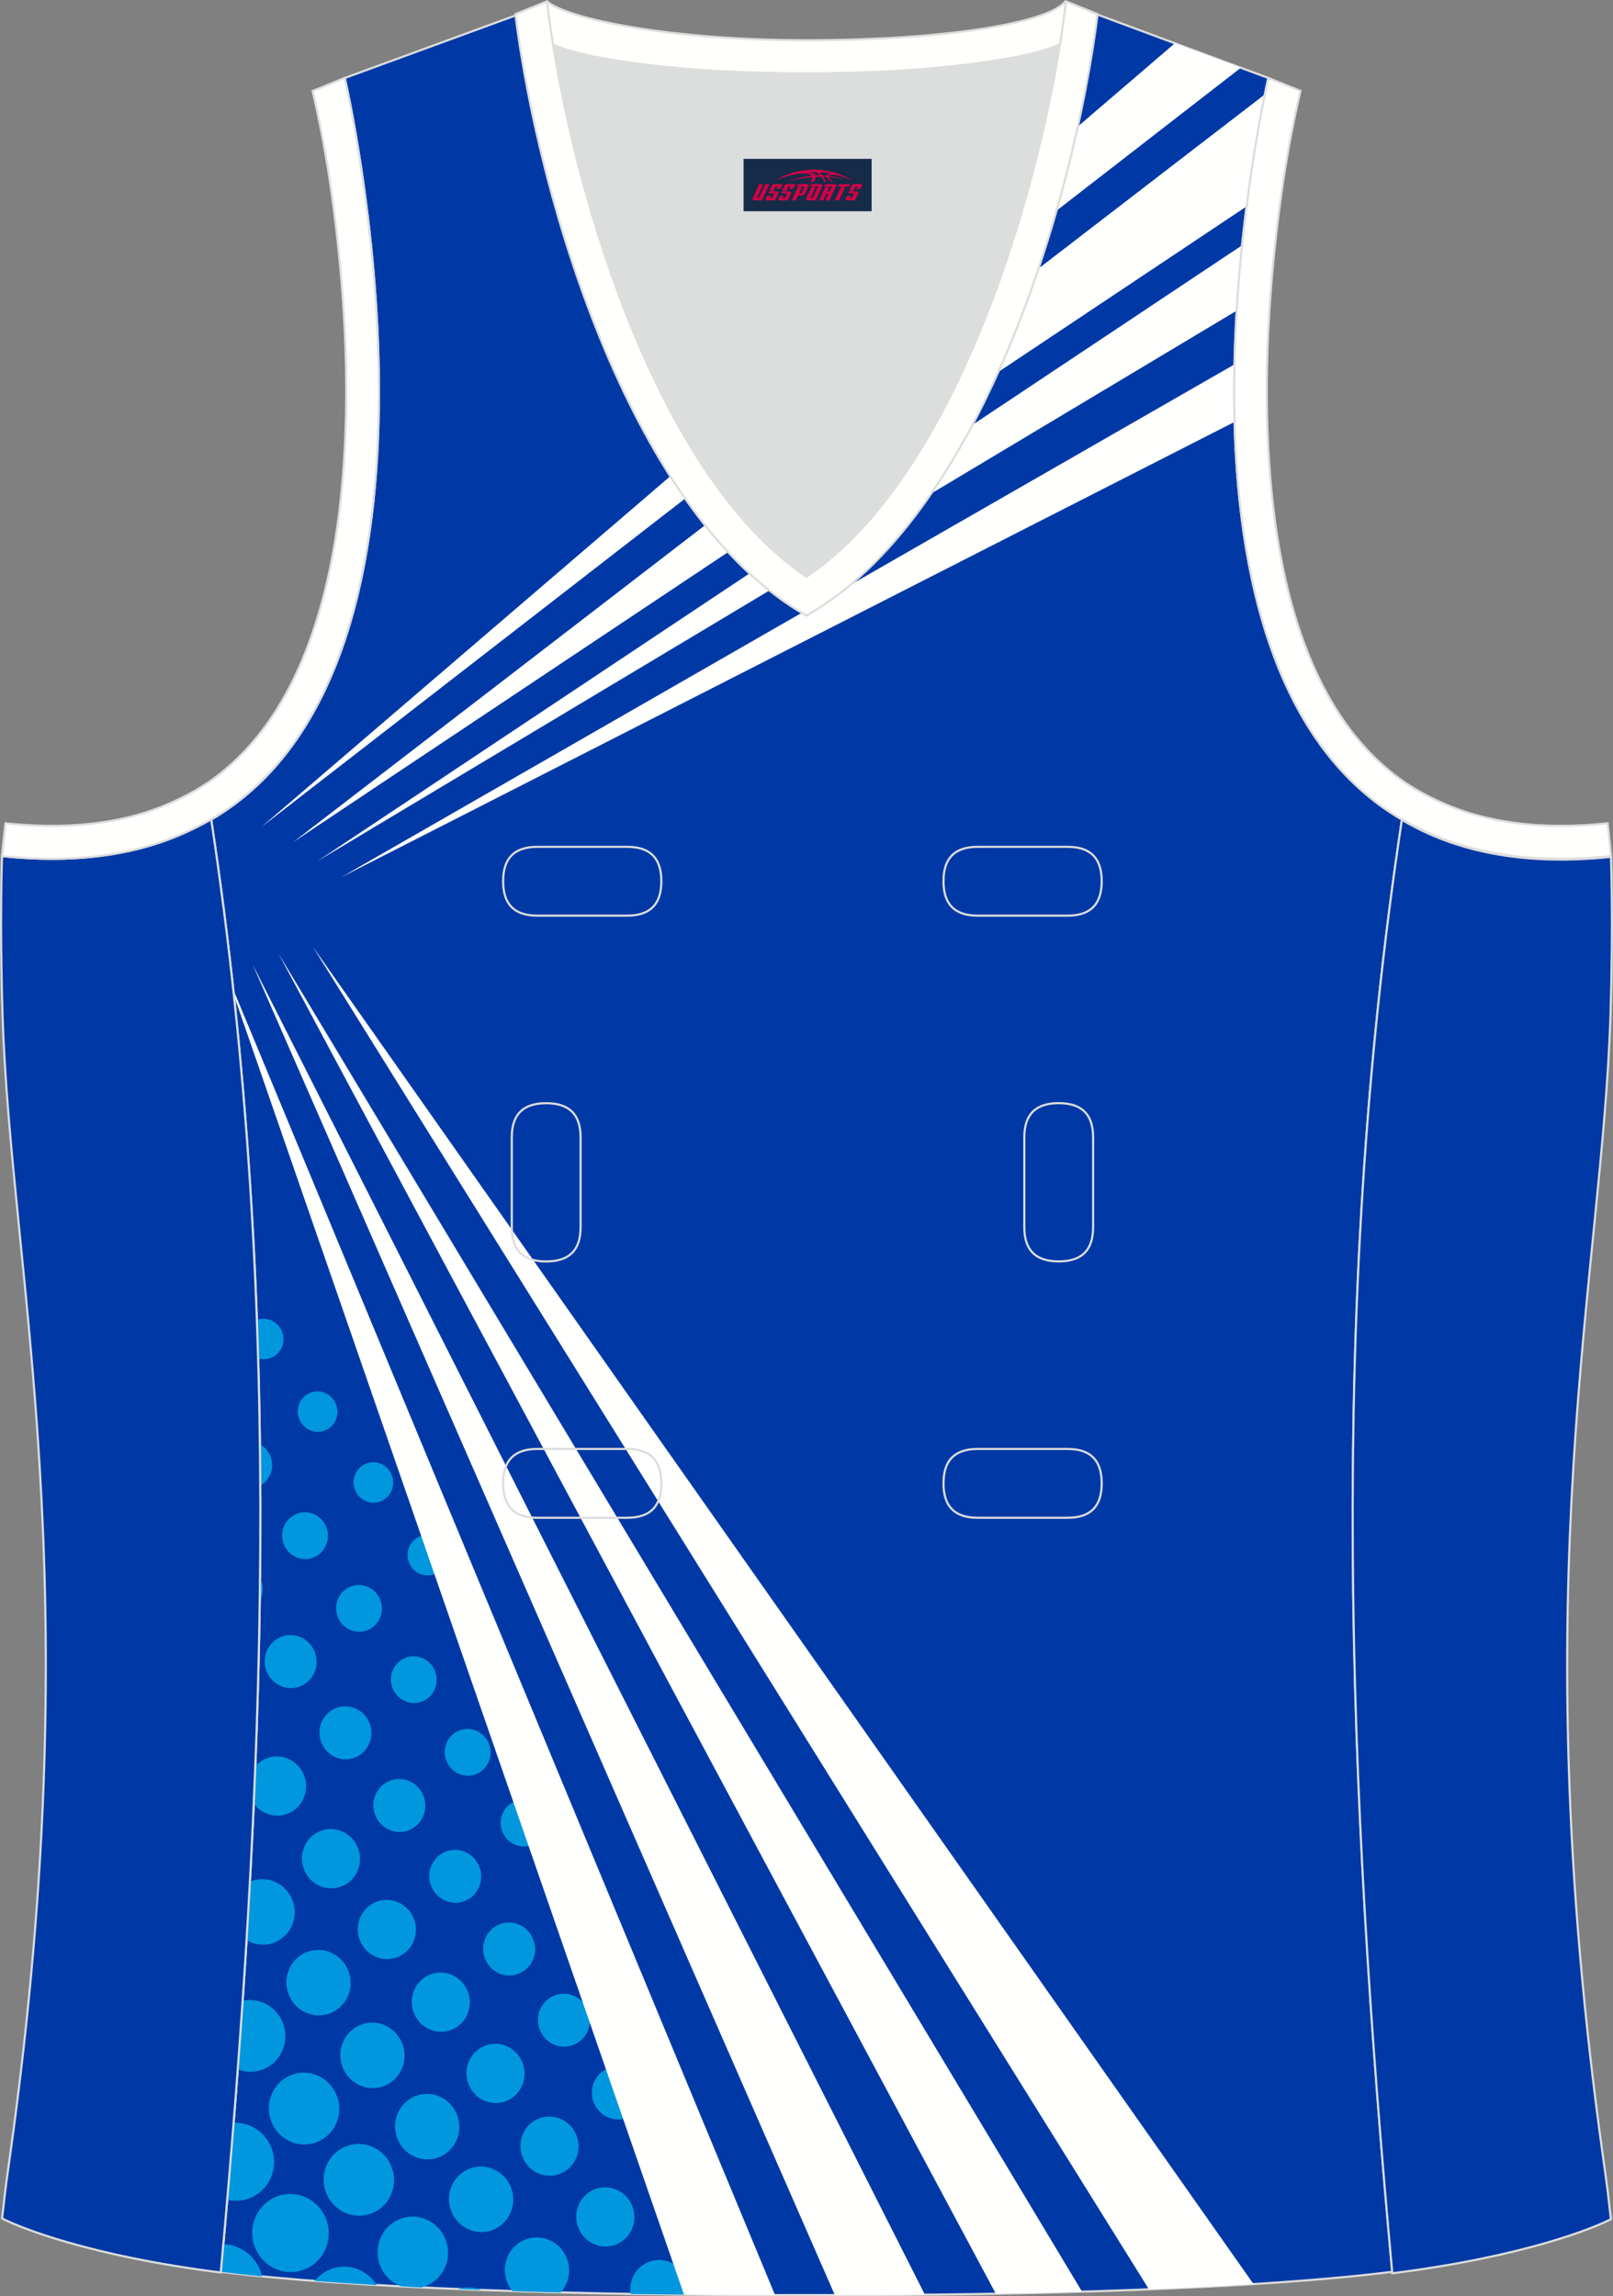 <?xml version="1.0" encoding="utf-8"?>
<!-- Generator: Adobe Illustrator 19.0.0, SVG Export Plug-In . SVG Version: 6.00 Build 0)  -->
<svg xmlns="http://www.w3.org/2000/svg" xmlns:xlink="http://www.w3.org/1999/xlink" version="1.1" id="图层_1" x="0px" y="0px" width="302.41px" height="430.42px" viewBox="0 0 302.41 430.42" enable-background="new 0 0 302.41 430.42" xml:space="preserve">
<rect x="0" y="0" width="302.41" height="430.42" fill="#808080" stroke="none"/>
<g id="XMLID_23_">
	<path id="XMLID_24_" fill="#0039A6" stroke="#DCDDDD" stroke-width="0.4" stroke-miterlimit="22.926" d="M101.8,1.01L64.64,14.62   c0,0,25.43,109.52-25.04,139.02c13.92,91.93,10.01,182.4,1.81,272.21c23.37,2.98,66.59,4.52,109.81,4.36   c43.21,0.17,86.44-1.37,109.81-4.36c-8.2-89.81-12.11-180.28,1.81-272.21c-50.47-29.5-25.04-139.02-25.04-139.02l-37-13.73   l-11.74,8.47l-40.26,2.38l-33.12-3.11L101.8,1.01z"/>
	<path fill="#DCDDDD" d="M151.21,108.12c26.92-18.11,42.35-67.47,47.52-99.78c-4.43,1.88-9.9,2.69-13.42,3.22   c-11.14,1.68-22.91,2.18-34.17,2.18s-23.03-0.5-34.17-2.18c-3.48-0.52-8.88-1.32-13.28-3.16   C108.88,40.71,124.31,90.02,151.21,108.12z"/>
	<path fill="#0039A5" stroke="#DCDDDD" stroke-width="0.4" stroke-miterlimit="22.926" d="M262.83,153.67   c9.87,5.89,22.68,8.69,39.2,6.95c0,0,0.46,11.69-0.09,29.57c-1.51,49.08-16.57,105.44-1.41,214.04c1.31,9.36,0.84,6.4,1.49,11.76   c-3,1.58-16.16,7.01-40.99,10.14C252.81,336.24,248.89,245.69,262.83,153.67z"/>
	<path fill="#FFFFFC" stroke="#DCDDDD" stroke-width="0.4" d="M205.5,2.55l-0.12,0.27c-2.78,6.16-14.16,7.84-20.06,8.73   c-11.14,1.68-22.91,2.18-34.17,2.18s-23.03-0.5-34.17-2.18c-5.9-0.89-17.28-2.56-20.06-8.73l-0.1-0.23   c1.13-0.46,1.64-0.66,5.74-2.31c3.85,3.24,22.89,7.26,48.59,7.26s45.26-3.15,48.59-7.26l0.15,0.01   C204.02,1.96,202.51,1.35,205.5,2.55z"/>
	<g>
		<path fill="#FFFFFE" d="M63.88,164.49l167.57-85.4c-0.09-3.64-0.09-7.24-0.01-10.78l-78.84,45.25c-0.41,0.41-0.56,0.65-0.41,0.76    c-0.01,0-0.11-0.12-0.3-0.35L63.88,164.49z"/>
		<path fill="#FFFFFE" d="M59.52,161.42l86.17-51.59c-1.02-0.96-2.18-2.12-3.46-3.48L59.52,161.42L59.52,161.42z M168.34,96.26    l63.51-38.02c0.26-4.27,0.61-8.38,1.01-12.25l-56.84,37.85C173.39,88.68,170.79,92.79,168.34,96.26z"/>
		<path fill="#FFFFFE" d="M54.98,157.85l83.57-55.72c-1.31-1.6-2.7-3.39-4.13-5.4L54.98,157.85L54.98,157.85z M180.99,73.85    L233.7,38.7c1.22-9.57,2.62-17.04,3.42-20.99l-48.86,37.59l-0.02,0.06C185.9,62.29,183.46,68.42,180.99,73.85z"/>
		<path fill="#FFFFFE" d="M48.95,155.07l81.97-63.53c-0.89-1.4-1.79-2.89-2.7-4.46L48.95,155.07L48.95,155.07z M191.97,44.23    l40.66-31.52l-12.37-4.59l-24.15,20.71c-0.27,1.24-0.54,2.46-0.83,3.66C194.3,36.61,193.15,40.51,191.97,44.23z"/>
	</g>
	<path fill="#0097DF" d="M48.16,247.43c0.09,2.4,0.16,4.8,0.23,7.2c0.57,0.17,1.19,0.21,1.81,0.08c2.01-0.42,3.29-2.41,2.87-4.46   c-0.42-2.05-2.4-3.38-4.4-2.96C48.49,247.32,48.32,247.37,48.16,247.43L48.16,247.43z M48.73,270.74c0.03,2.57,0.06,5.14,0.07,7.71   c1.62-0.89,2.53-2.79,2.13-4.72C50.66,272.4,49.82,271.33,48.73,270.74L48.73,270.74z M48.75,295.68c-0.02,1.5-0.03,3-0.06,4.5   c0.51-0.98,0.69-2.15,0.45-3.33C49.06,296.44,48.93,296.05,48.75,295.68L48.75,295.68z M47.86,331.09   c-0.09,2.32-0.19,4.65-0.29,6.97c1.23,1.7,3.35,2.61,5.5,2.17c2.94-0.61,4.83-3.54,4.2-6.54s-3.51-4.95-6.45-4.34   C49.63,329.6,48.61,330.23,47.86,331.09L47.86,331.09z M46.85,352.73c-0.2,3.65-0.41,7.3-0.63,10.95c1.24,0.74,2.74,1.04,4.26,0.73   c3.26-0.67,5.34-3.91,4.65-7.23c-0.69-3.32-3.88-5.47-7.14-4.8C47.59,352.46,47.21,352.58,46.85,352.73L46.85,352.73z    M45.49,375.05c-0.29,4.29-0.6,8.57-0.92,12.86c1.14,0.45,2.41,0.58,3.69,0.32c3.57-0.74,5.85-4.29,5.1-7.93   c-0.75-3.64-4.25-5.99-7.82-5.26L45.49,375.05L45.49,375.05z M43.8,397.92c-0.38,4.81-0.78,9.62-1.19,14.42   c0.98,0.24,2.03,0.27,3.08,0.05c3.88-0.8,6.36-4.66,5.54-8.62C50.48,400.19,47.28,397.75,43.8,397.92L43.8,397.92z M41.87,420.66   c-0.15,1.73-0.31,3.46-0.47,5.19c2.39,0.31,4.99,0.6,7.77,0.87C48.33,423.21,45.29,420.79,41.87,420.66L41.87,420.66z M59,427.57   c3.67,0.28,7.56,0.54,11.64,0.77c-1.56-2.52-4.53-3.92-7.54-3.3C61.42,425.39,60,426.31,59,427.57L59,427.57z M75.29,428.6   c-2.14-0.75-3.85-2.6-4.35-5.02c-0.75-3.64,1.53-7.19,5.1-7.93c3.57-0.74,7.07,1.62,7.82,5.26c0.74,3.57-1.44,7.04-4.88,7.88   C77.73,428.72,76.5,428.66,75.29,428.6L75.29,428.6z M85.86,429.09c1.45,0.06,2.91,0.12,4.39,0.17c-1.15-0.47-2.44-0.61-3.75-0.34   C86.28,428.97,86.06,429.02,85.86,429.09L85.86,429.09z M96.07,429.47c2.97,0.1,5.98,0.18,9.04,0.26c1.27-1.4,1.87-3.39,1.46-5.4   c-0.69-3.32-3.88-5.47-7.14-4.8c-3.25,0.67-5.34,3.91-4.65,7.23C94.99,427.79,95.45,428.71,96.07,429.47L96.07,429.47z M118.22,430   c3.55,0.06,7.14,0.11,10.76,0.14c0.11-0.66,0.1-1.35-0.05-2.05c-0.62-3-3.51-4.95-6.45-4.34C119.63,424.34,117.77,427.1,118.22,430   L118.22,430z M86.79,324.19c2.32-0.48,4.6,1.05,5.09,3.42c0.49,2.37-1,4.68-3.31,5.16c-2.32,0.48-4.6-1.05-5.09-3.42   S84.47,324.66,86.79,324.19L86.79,324.19z M73.86,333.58c2.63-0.55,5.21,1.19,5.77,3.88c0.56,2.69-1.13,5.3-3.76,5.85   c-2.63,0.55-5.21-1.19-5.77-3.88C69.55,336.74,71.23,334.13,73.86,333.58L73.86,333.58z M60.93,342.98   c2.94-0.61,5.83,1.33,6.45,4.34c0.62,3-1.26,5.93-4.2,6.54c-2.94,0.61-5.83-1.33-6.45-4.34C56.1,346.51,57.98,343.58,60.93,342.98   L60.93,342.98z M97.27,337.46c2.32-0.48,4.6,1.05,5.09,3.42s-0.99,4.68-3.31,5.15c-2.32,0.48-4.6-1.05-5.09-3.42   C93.47,340.24,94.95,337.94,97.27,337.46L97.27,337.46z M84.34,346.85c2.63-0.54,5.21,1.19,5.77,3.88c0.56,2.69-1.13,5.3-3.76,5.85   c-2.63,0.54-5.21-1.19-5.77-3.88C80.03,350.01,81.71,347.4,84.34,346.85L84.34,346.85z M71.41,356.25   c2.94-0.61,5.83,1.33,6.45,4.34c0.62,3-1.26,5.93-4.21,6.54c-2.94,0.61-5.83-1.33-6.45-4.34   C66.58,359.78,68.46,356.86,71.41,356.25L71.41,356.25z M58.47,365.64c3.26-0.67,6.45,1.48,7.14,4.8c0.69,3.32-1.4,6.56-4.65,7.23   c-3.25,0.67-6.45-1.48-7.14-4.8C53.14,369.56,55.22,366.32,58.47,365.64L58.47,365.64z M94.45,360.48   c2.63-0.55,5.21,1.19,5.77,3.88s-1.13,5.3-3.76,5.85s-5.21-1.19-5.77-3.88C90.14,363.64,91.82,361.02,94.45,360.48L94.45,360.48z    M81.52,369.87c2.94-0.61,5.83,1.33,6.45,4.34c0.62,3-1.26,5.93-4.2,6.54c-2.94,0.61-5.83-1.33-6.45-4.34   C76.69,373.41,78.57,370.48,81.52,369.87L81.52,369.87z M68.58,379.27c3.25-0.67,6.45,1.48,7.14,4.8s-1.4,6.56-4.65,7.23   c-3.25,0.67-6.45-1.48-7.14-4.8C63.25,383.18,65.33,379.94,68.58,379.27L68.58,379.27z M55.65,388.66   c3.57-0.74,7.07,1.62,7.82,5.26c0.75,3.64-1.53,7.19-5.1,7.93c-3.57,0.74-7.07-1.62-7.82-5.26   C49.8,392.95,52.08,389.4,55.65,388.66L55.65,388.66z M104.72,373.83c2.63-0.54,5.22,1.19,5.77,3.88s-1.13,5.3-3.76,5.85   c-2.63,0.55-5.21-1.19-5.77-3.88S102.09,374.38,104.72,373.83L104.72,373.83z M91.78,383.23c2.94-0.61,5.83,1.33,6.45,4.34   c0.62,3.01-1.26,5.93-4.21,6.54c-2.94,0.61-5.83-1.33-6.45-4.34S88.84,383.84,91.78,383.23L91.78,383.23z M78.85,392.63   c-3.25,0.67-5.34,3.91-4.65,7.23s3.88,5.47,7.14,4.8c3.25-0.67,5.34-3.91,4.65-7.23C85.3,394.1,82.11,391.95,78.85,392.63   L78.85,392.63z M65.92,402.02c-3.57,0.74-5.85,4.29-5.1,7.93c0.75,3.64,4.25,5.99,7.82,5.26c3.57-0.74,5.85-4.29,5.1-7.93   S69.48,401.29,65.92,402.02L65.92,402.02z M52.98,411.42c3.88-0.8,7.69,1.76,8.5,5.72c0.82,3.96-1.66,7.82-5.54,8.62   s-7.69-1.76-8.5-5.72S49.11,412.22,52.98,411.42L52.98,411.42z M114.83,387.46c2.63-0.54,5.21,1.19,5.77,3.88s-1.13,5.3-3.76,5.85   c-2.63,0.54-5.21-1.19-5.77-3.88S112.2,388,114.83,387.46L114.83,387.46z M101.9,396.86c2.94-0.61,5.83,1.33,6.45,4.34   s-1.26,5.93-4.21,6.54c-2.94,0.61-5.83-1.33-6.45-4.34S98.95,397.46,101.9,396.86L101.9,396.86z M88.96,406.25   c-3.25,0.67-5.34,3.91-4.65,7.23s3.88,5.47,7.14,4.8c3.25-0.67,5.34-3.91,4.65-7.23C95.41,407.73,92.22,405.58,88.96,406.25   L88.96,406.25z M125.3,400.74c2.63-0.55,5.21,1.19,5.77,3.88c0.55,2.69-1.13,5.3-3.76,5.85c-2.63,0.55-5.21-1.19-5.77-3.88   S122.67,401.28,125.3,400.74L125.3,400.74z M112.37,410.13c2.94-0.61,5.83,1.33,6.45,4.34s-1.26,5.93-4.21,6.54   c-2.94,0.61-5.83-1.33-6.45-4.34S109.42,410.74,112.37,410.13L112.37,410.13z M76.69,310.56c2.32-0.48,4.6,1.05,5.09,3.42   c0.49,2.37-0.99,4.68-3.31,5.16c-2.32,0.48-4.6-1.05-5.09-3.42S74.37,311.04,76.69,310.56L76.69,310.56z M63.76,319.96   c2.63-0.55,5.22,1.19,5.77,3.88s-1.13,5.3-3.76,5.85c-2.63,0.55-5.21-1.19-5.77-3.88C59.44,323.12,61.13,320.5,63.76,319.96   L63.76,319.96z M58.78,260.91c2.01-0.42,3.98,0.91,4.4,2.96c0.42,2.05-0.86,4.05-2.87,4.46c-2.01,0.42-3.98-0.91-4.4-2.96   C55.48,263.32,56.77,261.33,58.78,260.91L58.78,260.91z M69.24,274.18c2.01-0.41,3.98,0.91,4.4,2.96c0.42,2.05-0.86,4.05-2.87,4.46   c-2.01,0.41-3.98-0.91-4.4-2.96S67.24,274.6,69.24,274.18L69.24,274.18z M56.31,283.58c2.32-0.48,4.6,1.05,5.08,3.42   c0.49,2.37-0.99,4.68-3.31,5.16c-2.32,0.48-4.6-1.05-5.09-3.42S53.99,284.06,56.31,283.58L56.31,283.58z M79.36,287.81   c2.01-0.41,3.98,0.91,4.4,2.96c0.42,2.05-0.86,4.05-2.87,4.46c-2.01,0.41-3.98-0.91-4.4-2.96   C76.06,290.22,77.35,288.23,79.36,287.81L79.36,287.81z M66.42,297.21c2.32-0.48,4.6,1.05,5.09,3.42c0.49,2.37-0.99,4.68-3.31,5.16   c-2.32,0.48-4.6-1.05-5.09-3.42C62.62,299.99,64.11,297.68,66.42,297.21L66.42,297.21z M53.49,306.6c2.63-0.55,5.21,1.19,5.77,3.88   c0.56,2.69-1.13,5.3-3.76,5.85c-2.63,0.55-5.21-1.19-5.77-3.88C49.18,309.76,50.86,307.15,53.49,306.6z"/>
	<g>
		<path fill="#FFFFFE" d="M58.68,177.51l156.73,251.63c6.92-0.28,13.49-0.61,19.6-0.99L58.68,177.51z"/>
		<path fill="#FFFFFE" d="M52.21,178.74L186.7,429.96c5.5-0.1,10.9-0.23,16.16-0.39L52.21,178.74z"/>
		<path fill="#FFFFFE" d="M47.34,180.74l109.18,249.48c5.65,0,11.29-0.02,16.88-0.08L47.34,180.74z"/>
		<path fill="#FFFFFE" d="M43.85,186.56l84.39,243.58c5.65,0.06,11.35,0.08,17.07,0.08L43.73,185.48L43.85,186.56z"/>
	</g>
	<path fill="#0039A5" stroke="#DCDDDD" stroke-width="0.4" stroke-miterlimit="22.926" d="M39.58,153.53   c-9.87,5.89-22.68,8.69-39.2,6.95c0,0-0.46,11.69,0.09,29.57c1.51,49.08,16.57,105.44,1.41,214.04c-1.31,9.36-0.84,6.4-1.49,11.76   c3,1.58,16.16,7.01,41,10.14C49.61,336.09,53.52,245.55,39.58,153.53z"/>
	<path fill="#FFFFFC" stroke="#DCDDDD" stroke-width="0.4" d="M96.62,2.67l5.93-2.39l0.2,1.61c4.02,31.78,19.68,86.86,48.45,106.22   c28.78-19.36,44.43-74.44,48.45-106.22l0.2-1.61l5.93,2.39c-4.53,35.76-22.05,94.3-54.59,112.72   C118.67,96.98,101.15,38.44,96.62,2.67z"/>
	<path fill="none" stroke="#DCDDDD" stroke-width="0.4" stroke-miterlimit="22.926" d="M183.31,158.74c-4.32,0-6.42,2.11-6.42,6.45   c0,4.34,2.1,6.45,6.42,6.45h16.82c4.32,0,6.42-2.11,6.42-6.45c0-4.34-2.1-6.45-6.42-6.45H183.31L183.31,158.74z M204.94,213.21   c0-4.32-2.11-6.42-6.45-6.42s-6.45,2.1-6.45,6.42v16.82c0,4.32,2.11,6.42,6.45,6.42s6.45-2.1,6.45-6.42V213.21L204.94,213.21z    M95.95,230.04c0,4.32,2.11,6.42,6.45,6.42s6.45-2.1,6.45-6.42v-16.82c0-4.32-2.11-6.42-6.45-6.42s-6.45,2.1-6.45,6.42V230.04   L95.95,230.04z M100.75,271.61c-4.32,0-6.42,2.11-6.42,6.45s2.1,6.45,6.42,6.45h16.82c4.32,0,6.42-2.11,6.42-6.45   s-2.1-6.45-6.42-6.45H100.75L100.75,271.61z M183.31,271.61c-4.32,0-6.42,2.11-6.42,6.45s2.1,6.45,6.42,6.45h16.82   c4.32,0,6.42-2.11,6.42-6.45s-2.1-6.45-6.42-6.45H183.31L183.31,271.61z M100.75,158.74c-4.32,0-6.42,2.11-6.42,6.45   c0,4.34,2.1,6.45,6.42,6.45h16.82c4.32,0,6.42-2.11,6.42-6.45c0-4.34-2.1-6.45-6.42-6.45H100.75z"/>
	<path fill="#FFFFFD" stroke="#DCDDDD" stroke-width="0.4" d="M62.63,39.63c2.12,16.63,3.04,33.98,1.57,50.69   c-1.52,17.33-6.03,37.57-18.4,50.56c-2,2.1-4.2,4.01-6.59,5.67c-2.48,1.72-5.41,3.22-8.19,4.38c-9.42,3.94-19.95,4.46-30,3.4   l-0.65,6.15c13.27,1.4,24.15-0.13,33.03-3.85c3.09-1.29,6.59-3.1,9.34-5.01c46.24-32.14,21.89-137,21.89-137l-6.02,2.43   C60.39,24.7,61.64,31.86,62.63,39.63z"/>
	<path fill="#FFFFFD" stroke="#DCDDDD" stroke-width="0.4" d="M239.79,39.63c-2.13,16.63-3.04,33.98-1.57,50.69   c1.52,17.33,6.03,37.57,18.4,50.56c2,2.1,4.2,4.01,6.59,5.67c2.48,1.72,5.41,3.22,8.19,4.38c9.42,3.94,19.95,4.46,30,3.4l0.65,6.15   c-13.27,1.4-24.15-0.13-33.03-3.85c-3.09-1.29-6.59-3.1-9.34-5.01c-46.24-32.14-21.89-137.01-21.89-137.01l6.03,2.43   C242.03,24.7,240.79,31.86,239.79,39.63z"/>
	
</g>
<g id="tag_logo">
	<rect y="29.78" fill="#162B48" width="24" height="9.818" x="139.41"/>
	<g>
		<path fill="#D30044" d="M155.37,32.97l0.005-0.011c0.131-0.311,1.085-0.262,2.351,0.071c0.715,0.24,1.44,0.54,2.193,0.9    c-0.218-0.147-0.447-0.289-0.682-0.42l0.011,0.005l-0.011-0.005c-1.478-0.845-3.218-1.418-5.1-1.62    c-1.282-0.115-1.658-0.082-2.411-0.055c-2.449,0.142-4.68,0.905-6.458,2.095c1.26-0.638,2.722-1.075,4.195-1.336    c1.467-0.18,2.476-0.033,2.771,0.344c-1.691,0.175-3.469,0.633-4.555,1.075c1.156-0.338,2.967-0.665,4.647-0.813    c0.016,0.251-0.115,0.567-0.415,0.96h0.475c0.376-0.382,0.584-0.725,0.595-1.004c0.333-0.022,0.66-0.033,0.971-0.033    C154.2,33.41,154.41,33.76,154.61,34.15h0.262c-0.125-0.344-0.295-0.687-0.518-1.036c0.207,0,0.393,0.005,0.567,0.011    c0.104,0.267,0.496,0.66,1.058,1.025h0.245c-0.442-0.365-0.753-0.753-0.835-1.004c1.047,0.065,1.696,0.224,2.885,0.513    C157.19,33.23,156.45,33.06,155.37,32.97z M152.93,32.88c-0.164-0.295-0.655-0.485-1.402-0.551    c0.464-0.033,0.922-0.055,1.364-0.055c0.311,0.147,0.589,0.344,0.84,0.589C153.47,32.86,153.2,32.87,152.93,32.88z M154.91,32.93c-0.224-0.016-0.458-0.027-0.715-0.044c-0.147-0.202-0.311-0.398-0.502-0.6c0.082,0,0.164,0.005,0.24,0.011    c0.72,0.033,1.429,0.125,2.138,0.273C155.4,32.53,155.02,32.69,154.91,32.93z"/>
		<path fill="#D30044" d="M142.33,34.51L141.16,37.06C140.98,37.43,141.25,37.57,141.73,37.57l0.873,0.005    c0.115,0,0.251-0.049,0.327-0.175l1.342-2.891H143.49L142.27,37.14H142.1c-0.147,0-0.185-0.033-0.147-0.125l1.156-2.504H142.33L142.33,34.51z M144.19,35.86h1.271c0.36,0,0.584,0.125,0.442,0.425L145.43,37.32C145.33,37.54,145.06,37.57,144.83,37.57H143.91c-0.267,0-0.442-0.136-0.349-0.333l0.235-0.513h0.742L144.36,37.1C144.34,37.15,144.38,37.16,144.44,37.16h0.18    c0.082,0,0.125-0.016,0.147-0.071l0.376-0.813c0.011-0.022,0.011-0.044-0.055-0.044H144.02L144.19,35.86L144.19,35.86z M145.01,35.79h-0.78l0.475-1.025c0.098-0.218,0.338-0.256,0.578-0.256H146.73L146.34,35.35L145.56,35.47l0.262-0.562H145.53c-0.082,0-0.12,0.016-0.147,0.071L145.01,35.79L145.01,35.79z M146.6,35.86L146.43,36.23h1.069c0.06,0,0.06,0.016,0.049,0.044    L147.17,37.09C147.15,37.14,147.11,37.16,147.03,37.16H146.85c-0.055,0-0.104-0.011-0.082-0.06l0.175-0.376H146.2L145.97,37.24C145.87,37.43,146.05,37.57,146.32,37.57h0.916c0.24,0,0.502-0.033,0.605-0.251l0.475-1.031c0.142-0.3-0.082-0.425-0.442-0.425H146.6L146.6,35.86z M147.41,35.79l0.371-0.818c0.022-0.055,0.06-0.071,0.147-0.071h0.295L147.96,35.46l0.791-0.115l0.387-0.845H147.69c-0.24,0-0.48,0.038-0.578,0.256L146.64,35.79L147.41,35.79L147.41,35.79z M149.81,36.25h0.278c0.087,0,0.153-0.022,0.202-0.115    l0.496-1.075c0.033-0.076-0.011-0.12-0.125-0.12H149.26l0.431-0.431h1.522c0.355,0,0.485,0.153,0.393,0.355l-0.676,1.445    c-0.06,0.125-0.175,0.333-0.644,0.327l-0.649-0.005L149.2,37.57H148.42l1.178-2.558h0.785L149.81,36.25L149.81,36.25z     M152.4,37.06c-0.022,0.049-0.06,0.076-0.142,0.076h-0.191c-0.082,0-0.109-0.027-0.082-0.076l0.944-2.051h-0.785l-0.987,2.138    c-0.125,0.273,0.115,0.415,0.453,0.415h0.72c0.327,0,0.649-0.071,0.769-0.322l1.085-2.384c0.093-0.202-0.06-0.355-0.415-0.355    h-1.533l-0.431,0.431h1.38c0.115,0,0.164,0.033,0.131,0.104L152.4,37.06L152.4,37.06z M155.12,35.93h0.278    c0.087,0,0.158-0.022,0.202-0.115l0.344-0.753c0.033-0.076-0.011-0.12-0.125-0.12h-1.402l0.425-0.431h1.527    c0.355,0,0.485,0.153,0.393,0.355l-0.529,1.124c-0.044,0.093-0.147,0.18-0.393,0.18c0.224,0.011,0.256,0.158,0.175,0.327    l-0.496,1.075h-0.785l0.54-1.167c0.022-0.055-0.005-0.087-0.104-0.087h-0.235L154.35,37.57h-0.785l1.178-2.558h0.785L155.12,35.93L155.12,35.93z M157.69,35.02L156.51,37.57h0.785l1.184-2.558H157.69L157.69,35.02z M159.2,34.95l0.202-0.431h-2.1l-0.295,0.431    H159.2L159.2,34.95z M159.18,35.86h1.271c0.36,0,0.584,0.125,0.442,0.425l-0.475,1.031c-0.104,0.218-0.371,0.251-0.605,0.251    h-0.916c-0.267,0-0.442-0.136-0.349-0.333l0.235-0.513h0.742L159.35,37.1c-0.022,0.049,0.022,0.06,0.082,0.06h0.18    c0.082,0,0.125-0.016,0.147-0.071l0.376-0.813c0.011-0.022,0.011-0.044-0.049-0.044h-1.069L159.18,35.86L159.18,35.86z     M159.99,35.79H159.21l0.475-1.025c0.098-0.218,0.338-0.256,0.578-0.256h1.451l-0.387,0.845l-0.791,0.115l0.262-0.562h-0.295    c-0.082,0-0.12,0.016-0.147,0.071L159.99,35.79z"/>
	</g>
</g>
</svg>